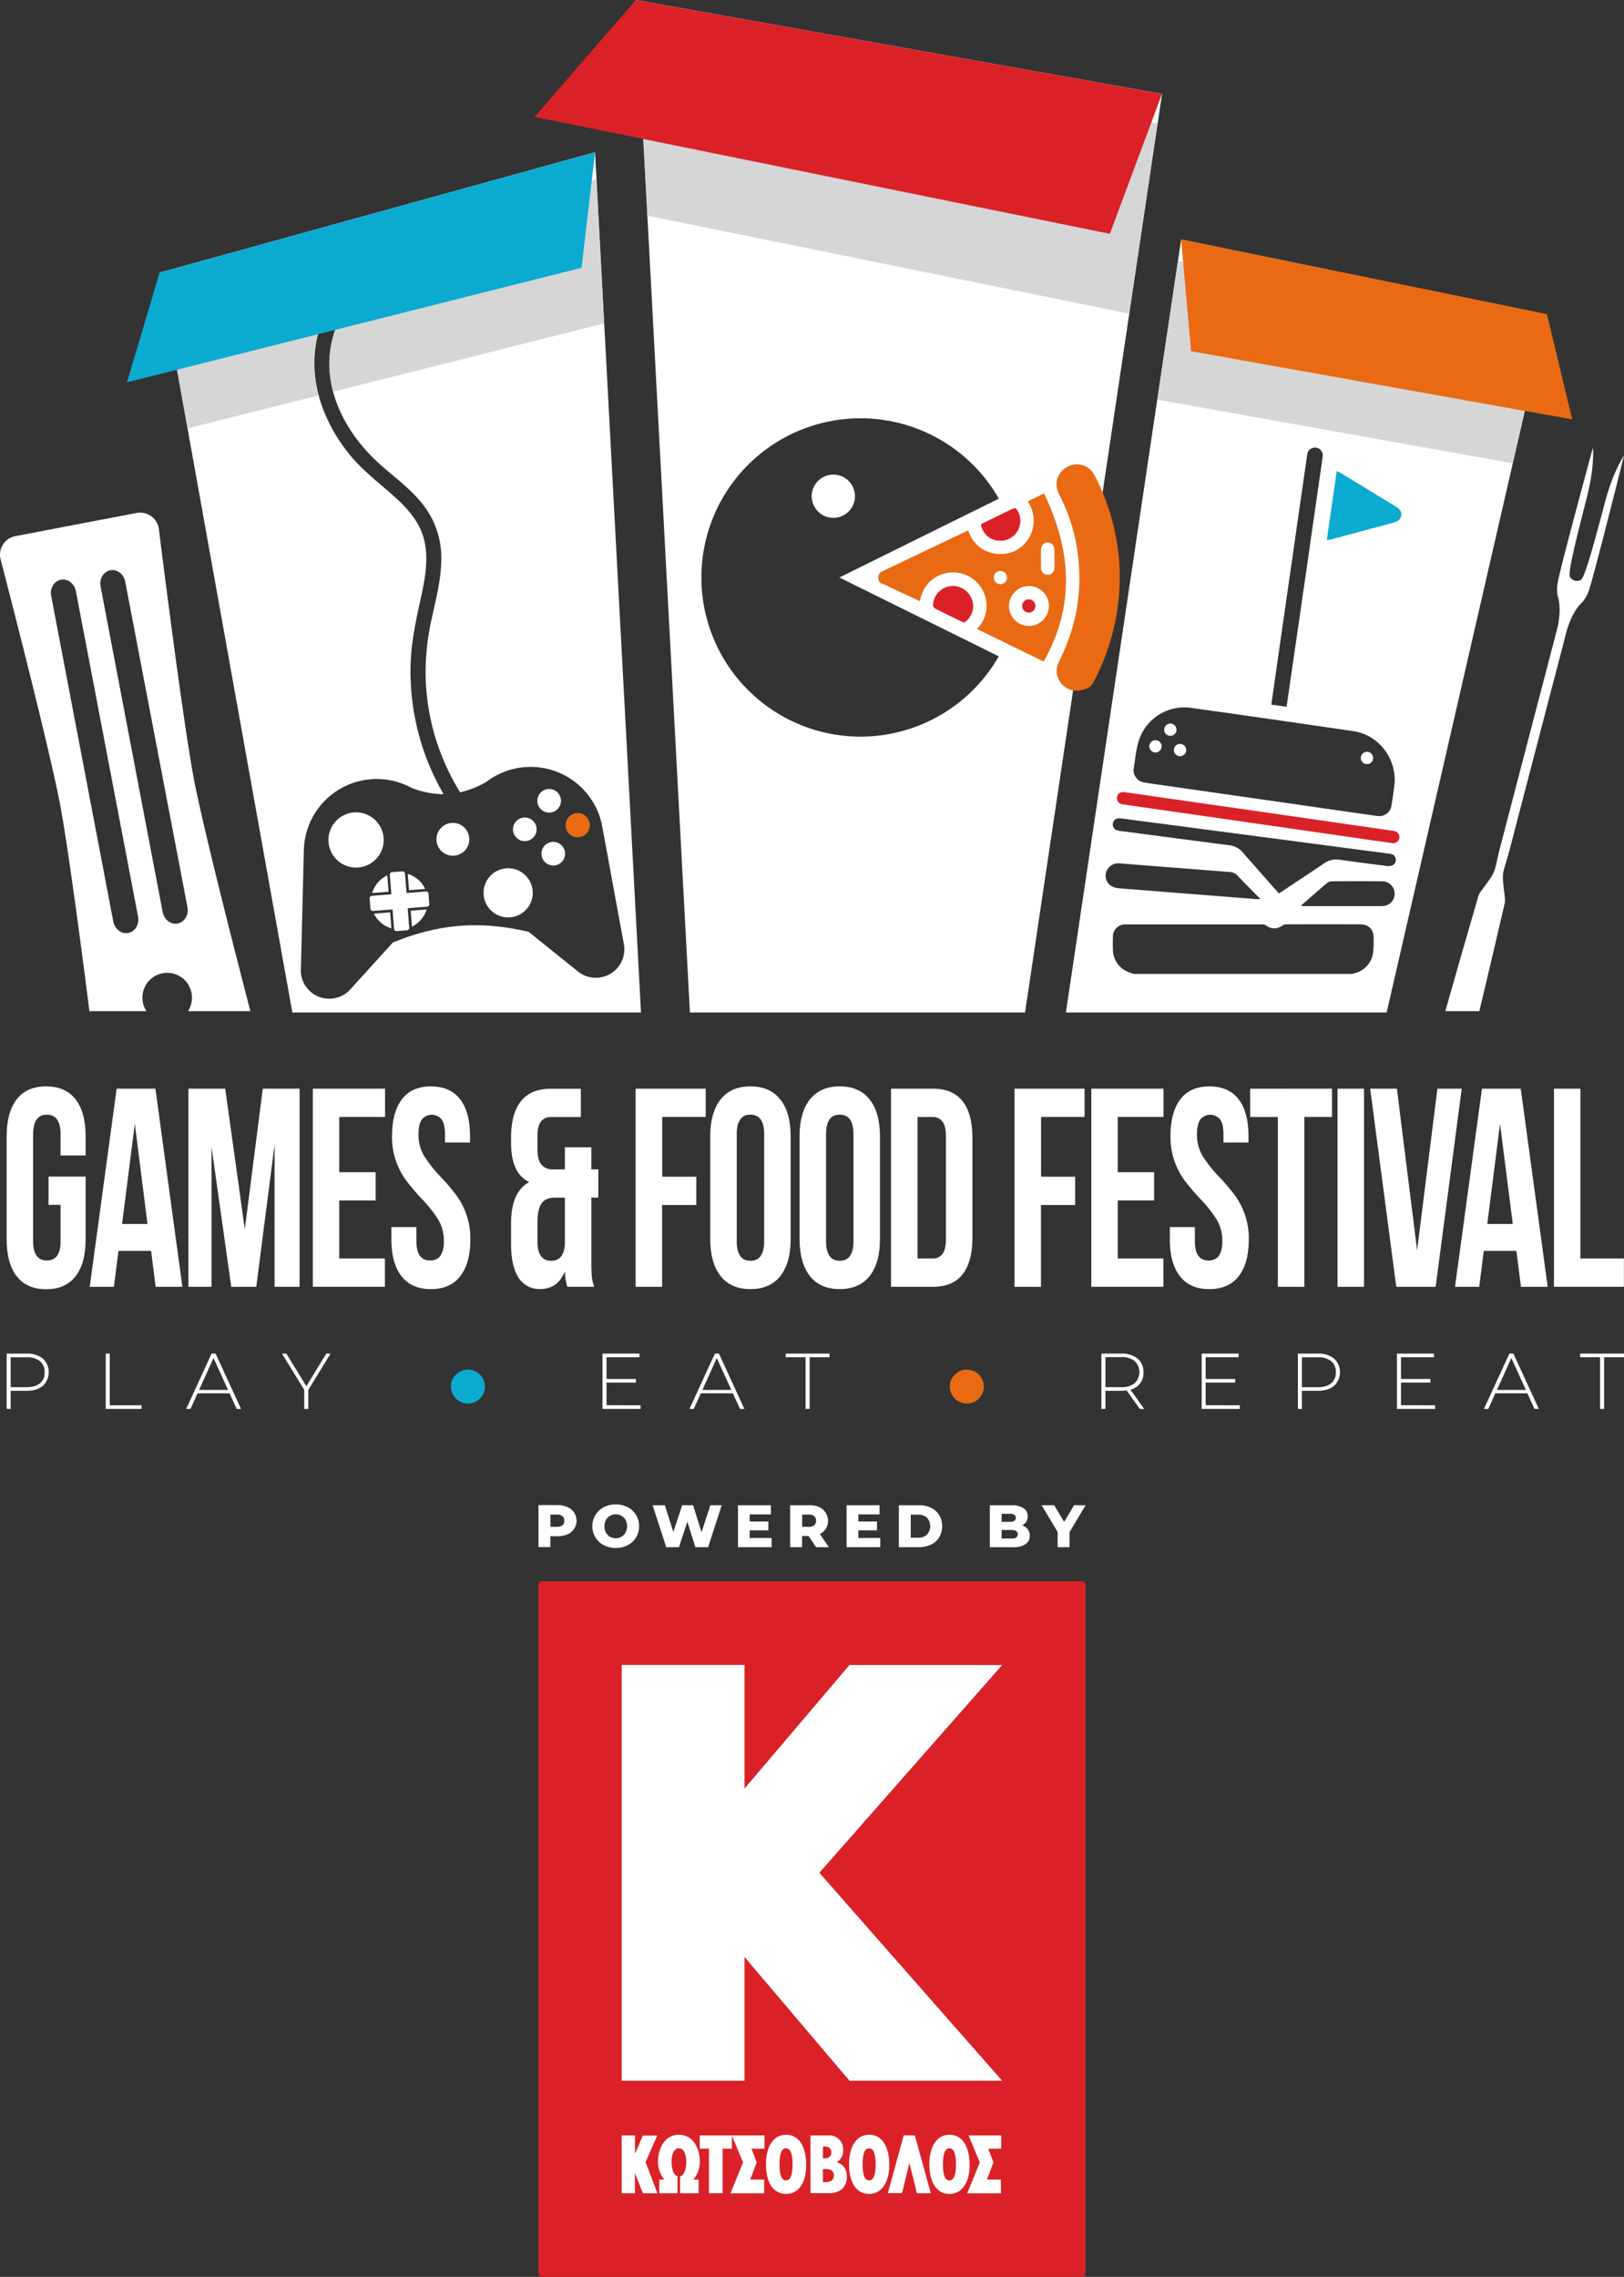 <svg xmlns="http://www.w3.org/2000/svg" viewBox="0 0 746.8 1046.95"><rect x="0" y="0" width="746.8" height="1046.95" fill="#333333" stroke="none"/><defs><style>.cls-1{fill:#fff;}.cls-2{fill:#ccc;opacity:0.8;}.cls-3{fill:#0babd1;}.cls-4{fill:#da2128;}.cls-5{fill:#ea6a13;}</style></defs><g id="Layer_2" data-name="Layer 2"><g id="Layer_1-2" data-name="Layer 1"><path class="cls-1" d="M539.86,344.43a2.82,2.82,0,0,0,5.57.89,2.82,2.82,0,1,0-5.57-.89Z"/><path class="cls-1" d="M628.08,351.28a2.74,2.74,0,0,0,3.3-2.27,2.85,2.85,0,0,0-2.31-3.3,2.93,2.93,0,0,0-3.28,2.39A2.83,2.83,0,0,0,628.08,351.28Z"/><path class="cls-1" d="M530.89,346a2.88,2.88,0,0,0,3.26-2.41,2.77,2.77,0,0,0-2.28-3.17,2.85,2.85,0,0,0-3.34,2.27A3,3,0,0,0,530.89,346Z"/><path class="cls-1" d="M537.72,338.31A2.86,2.86,0,0,0,541,336a2.94,2.94,0,0,0-2.39-3.28,2.85,2.85,0,0,0-3.22,2.44A2.75,2.75,0,0,0,537.72,338.31Z"/><path class="cls-1" d="M543.15,110.12l-53,355.44h147.5l73.72-320.92ZM593.22,264q3.85-26.86,7.72-53.72a12.41,12.41,0,0,1,.34-2,3.59,3.59,0,0,1,7,1,8.07,8.07,0,0,1-.14,1.38q-3.93,27.45-7.88,54.9c-.08.51-8.51,58.82-8.63,59.44l-7-1C584.72,323.17,593.12,264.66,593.22,264Zm-69.31,75.89a22,22,0,0,1,23.67-14.41q37.47,5.22,74.91,10.76c11.83,1.77,20.17,13.14,18.7,25-.37,3-.82,6-1.28,9a5.65,5.65,0,0,1-6.09,5,17.11,17.11,0,0,1-2-.23l-52.2-7.5q-26.19-3.75-52.37-7.51c-2-.29-3.94-.81-5-2.7a5.53,5.53,0,0,1-1-3.2C522,349.29,522.38,344.37,523.91,339.85Zm-9.61,36.42a8.29,8.29,0,0,1,1.86.09l122.21,16.08a10.47,10.47,0,0,1,1.38.24,2.68,2.68,0,0,1,2.13,2.73,2.74,2.74,0,0,1-2.34,2.71,7.45,7.45,0,0,1-2.16,0c-7.12-.92-14.24-1.82-21.35-2.82a9.68,9.68,0,0,0-7.09,1.61c-6,4.08-12.11,8.09-18.17,12.13l-2.67,1.75-9.22-10.47c-2.41-2.73-4.84-5.44-7.2-8.21a9.78,9.78,0,0,0-6.54-3.51q-24.76-3.19-49.51-6.5a9.49,9.49,0,0,1-2-.38,2.66,2.66,0,0,1-1.89-2.89A2.79,2.79,0,0,1,514.3,376.27Zm-5.79,27.37a5.69,5.69,0,0,1,6-6.68c2.65.14,5.29.4,7.94.6q21.54,1.69,43.09,3.37a5.09,5.09,0,0,1,3.54,1.65c3.12,3.28,6.31,6.49,9.47,9.72.29.29.61.54.92.81-.06.1-.12.2-.19.3-.44,0-.88,0-1.33,0l-63.46-5C511.13,408.15,509,406.36,508.51,403.64ZM631.42,438a11.15,11.15,0,0,1-8.81,9.57,5.22,5.22,0,0,0-.71.28H521.39a28.27,28.27,0,0,1-3-1.09,11.1,11.1,0,0,1-6.6-10c-.1-2-.06-4.06,0-6.08a5.57,5.57,0,0,1,5.66-5.63q31.65,0,63.32,0a3.15,3.15,0,0,1,1.65.63,5.87,5.87,0,0,0,7.11,0,3.76,3.76,0,0,1,2-.65q17-.06,34,0c3.8,0,6.13,2.32,6.14,6.1A52.08,52.08,0,0,1,631.42,438Zm4.78-21.42a10.85,10.85,0,0,1-1.4.08H598.54c0-.13-.09-.25-.13-.38,4-3.47,8-7,12-10.39a3.63,3.63,0,0,1,2.16-.65q11.54-.06,23.07,0a5.69,5.69,0,0,1,.58,11.35Z"/><path class="cls-1" d="M393.15,228.17a9.94,9.94,0,1,0-9.94,9.94A9.94,9.94,0,0,0,393.15,228.17Z"/><path class="cls-1" d="M292.4,0l24.86,465.56H471.37l63-422.36ZM395.78,338.72a73.19,73.19,0,1,1,63.53-109.43L386,265.54l73.28,36.25A73.22,73.22,0,0,1,395.78,338.72Z"/><path class="cls-1" d="M195.93,409.93l-9,.7-.7-8.95a1.12,1.12,0,0,0-1.21-1l-4.76.37a1.13,1.13,0,0,0-1,1.21l.71,8.95-9,.71a1.12,1.12,0,0,0-1,1.2l.37,4.76a1.12,1.12,0,0,0,1.21,1l8.95-.7.71,8.95a1.12,1.12,0,0,0,1.2,1l4.76-.37a1.12,1.12,0,0,0,1-1.21l-.7-8.95,8.95-.7a1.12,1.12,0,0,0,1-1.21l-.37-4.76A1.12,1.12,0,0,0,195.93,409.93Z"/><path class="cls-1" d="M189.44,426.08a13.14,13.14,0,0,0,6.74-7.88l-7.31.58Z"/><path class="cls-1" d="M207.68,378.4a7.55,7.55,0,1,0,8.11,6.93A7.55,7.55,0,0,0,207.68,378.4Z"/><path class="cls-1" d="M171.94,420.11a13.11,13.11,0,0,0,8.05,6.77l-.58-7.36Z"/><path class="cls-1" d="M176.4,385.24a12.7,12.7,0,1,0-11.67,13.66A12.71,12.71,0,0,0,176.4,385.24Z"/><path class="cls-1" d="M171.13,410.65l7.54-.59-.59-7.55A13.12,13.12,0,0,0,171.13,410.65Z"/><path class="cls-1" d="M195.5,408.74a13.08,13.08,0,0,0-8-6.91l.59,7.49Z"/><path class="cls-1" d="M265.22,374a5.43,5.43,0,1,0,5.83,5A5.42,5.42,0,0,0,265.22,374Z"/><path class="cls-1" d="M254,387.13a5.43,5.43,0,1,0,5.83,5A5.44,5.44,0,0,0,254,387.13Z"/><path class="cls-1" d="M273.64,70,73.39,125.35l61.05,340.21H294.76ZM275,449.56a13,13,0,0,1-9.23-2.85h0l-22.66-18.23c-22.52-5.22-41-3.77-62.47,4.91l-19.54,21.54h0a13.08,13.08,0,0,1-22.74-7.77,12.72,12.72,0,0,1,0-1.38c.39-15.37.39-15.42,1.36-54.69a33.53,33.53,0,0,1,49.63-28.76A41.73,41.73,0,0,0,204,365.2a112.74,112.74,0,0,1-15.21-59c.23-9.89,2.13-19.46,4.27-29.08,2.1-9.46,4.36-19.58,1.9-29.2-2.21-8.65-8.42-15.05-14.95-20.77s-13.47-11.1-19.05-17.9c-11.58-14.09-18.63-32.28-15.75-50.65,2.59-16.52,13.4-31.54,29.11-37.72,1.76-.69,3.81.77,4.27,2.43a3.58,3.58,0,0,1-2.42,4.27c-16.47,6.48-25.54,25-24.65,42,.91,17.4,10.86,33,23.6,44.27,6.28,5.56,13.16,10.58,18.52,17.09a39.71,39.71,0,0,1,9.29,25c.17,9.76-2.43,19.35-4.47,28.82a111.44,111.44,0,0,0-2.7,27.3,105.61,105.61,0,0,0,15.73,52.1s0,.11.07.16a43.33,43.33,0,0,0,12-4.73A33.51,33.51,0,0,1,277,380.31c7.09,38.63,7.1,38.69,9.88,53.81.08.45.14.91.18,1.37A13.08,13.08,0,0,1,275,449.56Z"/><path class="cls-1" d="M257.94,367.8a5.43,5.43,0,1,0-5,5.84A5.41,5.41,0,0,0,257.94,367.8Z"/><circle class="cls-1" cx="233.68" cy="410.58" r="11.31" transform="translate(-238 437.13) rotate(-63.58)"/><path class="cls-1" d="M240.9,375.93a5.43,5.43,0,1,0,5.84,5A5.42,5.42,0,0,0,240.9,375.93Z"/><path class="cls-1" d="M746.8,209.54c-.15.59-2.55,10.18-5.47,21.68-2.11,8.32-4.49,17.63-6.51,25.27-1.94,7.37-3.53,13.19-4.2,15.08a16.82,16.82,0,0,1-3.08,5.42c-4.25,3.87-6.58,11.16-7.18,13.43L715.27,310c-.1.34-.19.69-.28,1l-18.4,70.54c-1,4-1.92,7.35-2.45,9.36-2.33,8.94-3.42,9.59-2.93,14.84s1.17,8,.72,9.74c-.31,1.17-6.82,29.34-11.65,49.46H664.66c5.6-20,14.75-51.39,15.08-52.64.46-1.74,2.39-3.8,5.39-8.15s2.35-5.44,4.68-14.38c1.18-4.5,4.08-15.63,6.75-25.88h0l14.09-54,.27-1c2.54-9.71,4.8-18.4,5.1-19.54.6-2.28,2.12-9.79.3-15.24a16.5,16.5,0,0,1,0-6.23c.34-2,1.79-7.87,3.71-15.28,2.48-9.6,5.72-21.72,8.28-31.22,2.4-8.94,4.2-15.55,4.2-15.55s.83,8.26-2.52,21.74-9.17,35.17-8.09,37.66a3.75,3.75,0,0,0,5.16,1.35c2.16-1.64,7.68-23.4,11.33-36.81C741.9,216.81,746.46,210,746.8,209.54Z"/><path class="cls-1" d="M115.13,464.94c-4.36-16.77-21.28-82.21-25.9-106.41C83.76,329.87,73,242.8,73,242.8a8.7,8.7,0,0,0-10.18-6.92L7.08,246.52A8.73,8.73,0,0,0,.15,256.7S22.1,341,27.54,369.47c3.81,20,10.21,68.9,13.58,95.47H67.35a11.05,11.05,0,0,1-1.66-4.08,11.4,11.4,0,1,1,20.76,4.08ZM59,429c-3.15.6-6.22-1.76-6.91-5.28L23.53,274c-.66-3.51,1.33-6.83,4.46-7.43s6.23,1.75,6.91,5.27L63.49,421.52C64.15,425,62.16,428.37,59,429Zm22.72-4.33c-3.15.59-6.23-1.77-6.91-5.28L46.25,269.68c-.67-3.52,1.33-6.84,4.46-7.45s6.22,1.76,6.89,5.28L86.21,417.18C86.87,420.69,84.88,424,81.75,424.63Z"/><path class="cls-2" d="M277.84,148.71,153.15,180.14a50.63,50.63,0,0,1-1.68-10.52c-.9-17.05,8.17-35.55,24.65-42a3.57,3.57,0,0,0,2.42-4.26c-.46-1.66-2.51-3.11-4.26-2.43-15.72,6.19-26.54,21.2-29.13,37.72a56.4,56.4,0,0,0,1.35,23.2L86.25,197l-10.7-59.62L274.3,82.44Z"/><polygon class="cls-3" points="267.43 123.13 58.38 175.81 73.39 125.35 273.64 70.01 267.43 123.13"/><polyline class="cls-2" points="297.69 99.17 293.14 14.02 532.29 56.72 519.26 144.21"/><polygon class="cls-4" points="510.37 107.51 245.85 53.75 292.39 0 534.32 43.2 510.37 107.51"/><polyline class="cls-2" points="532.16 183.76 541.68 119.95 709.18 154.13 695.65 213.03"/><polygon class="cls-5" points="547.71 161.49 722.99 192.85 711.36 144.44 543.15 110.12 547.71 161.49"/><path class="cls-5" d="M449.24,289.22a15.07,15.07,0,0,0,2.53-18,15.3,15.3,0,0,0-16-7.8c-5.53.89-11.21,4.78-12.77,13l-13.37-6.2a26.59,26.59,0,0,0-3.93-1.79c-1.54-.43-1.73-1.57-1.84-2.74a2.74,2.74,0,0,1,1.61-2.84c1.29-.65,2.6-1.26,3.9-1.89l34.69-16.52,1.17-.54c3.92,11.52,15.83,12.6,22.18,9.07a15.61,15.61,0,0,0,5.19-22.42l7.47-3.68c12.44,25.77,14.55,51.53-.15,77.31Zm23.9-19.74a9.17,9.17,0,1,0,9.19,9.19A9.19,9.19,0,0,0,473.14,269.48Zm11.77-12.6c0-1.3,0-2.6,0-3.9-.05-2.09-1.26-3.46-3.05-3.5s-3.1,1.22-3.15,3.35q-.09,4,0,8.1c.05,2.12,1.3,3.39,3.16,3.35s3-1.41,3.05-3.5C484.94,259.48,484.91,258.18,484.91,256.88Zm-24.82,5.66a3,3,0,1,0-.13,6.09,3,3,0,1,0,.13-6.09Z"/><path class="cls-5" d="M514.89,263.94a102.68,102.68,0,0,1-12.34,50.25c-1.06,2-3.18,2.66-5.16,3.13a9.19,9.19,0,0,1-11.46-8.52,10.81,10.81,0,0,1,1.24-5,89.21,89.21,0,0,0,7.5-21.3A84.15,84.15,0,0,0,496,258.06a82,82,0,0,0-9-30.83c-3.23-6.23.75-12.9,7.48-13.7a9.09,9.09,0,0,1,8.66,4.71,99.24,99.24,0,0,1,9.89,28.07A88.47,88.47,0,0,1,514.89,263.94Z"/><path class="cls-4" d="M447.51,279.15a9.17,9.17,0,0,1-3.41,6.59,1.3,1.3,0,0,1-1.64.21c-4.14-2.06-8.31-4-12.42-6.13a2,2,0,0,1-1-1.48,9.2,9.2,0,0,1,9.61-8.89A9.42,9.42,0,0,1,447.51,279.15Z"/><path class="cls-4" d="M451,241.08c5.12-2.49,10.16-5,15.23-7.38a1.25,1.25,0,0,1,1.16.34,9.13,9.13,0,0,1-6.21,14.53C456,249.09,452.23,246.29,451,241.08Z"/><path class="cls-4" d="M473.18,275.6a3,3,0,1,1-.2,6.09,3,3,0,0,1,.2-6.09Z"/><path class="cls-4" d="M579.1,373.15,640.4,382c2.06.29,3.11,1.27,3.11,2.83a2.78,2.78,0,0,1-3,2.88,13.41,13.41,0,0,1-1.55-.2L517.3,370a12.18,12.18,0,0,1-1.69-.29,2.82,2.82,0,0,1,.8-5.52,12.31,12.31,0,0,1,1.7.2Z"/><path class="cls-3" d="M610.13,248.43l4.57-31.86c.68.34,1.26.57,1.79.9,8.39,5.1,16.77,10.23,25.16,15.32,1.6,1,3,2.06,2.73,4.17s-1.94,2.93-3.83,3.44q-14.13,3.76-28.26,7.58C611.68,248.14,611,248.24,610.13,248.43Z"/><circle class="cls-5" cx="265.65" cy="379.43" r="5.51"/><path class="cls-1" d="M39.37,541v28.89q0,11.05-4.65,17t-13.51,5.93q-8.85,0-13.5-5.93t-4.65-17V522.46q0-11.06,4.65-17t13.5-5.92q8.87,0,13.51,5.92t4.65,17v8.85H27.86v-9.76q0-9-6.31-9t-6.31,9v49.2q0,8.85,6.31,8.85t6.31-8.85V554H22.32V541Z"/><path class="cls-1" d="M71.58,591.7l-2.1-16.53h-15l-2.1,16.53H41.25l12.4-91.1H71.47l12.4,91.1Zm-3.76-28.89L62,516.74l-5.87,46.07Z"/><path class="cls-1" d="M120.84,500.6h16.93v91.1H126.26V526.37l-8.41,65.33H106.34l-9.08-64.42V591.7H86.63V500.6h16.94l9,64.68Z"/><path class="cls-1" d="M172.75,539v13H156v26.68h21v13H143.86V500.6h33.21v13H156V539Z"/><path class="cls-1" d="M184.82,505.48q4.53-5.93,13.39-5.92t13.39,5.92q4.54,5.92,4.54,17v2.87H204.63v-3.78q0-4.68-1.55-6.83a5.87,5.87,0,0,0-9.08,0q-1.55,2.14-1.55,6.83a18.9,18.9,0,0,0,2.61,10,59.22,59.22,0,0,0,7.8,9.77,104.16,104.16,0,0,1,7,8.26,34.55,34.55,0,0,1,4.54,8.66,33,33,0,0,1,1.88,11.58q0,11.05-4.65,17t-13.5,5.93q-8.86,0-13.5-5.93t-4.65-17v-5.6h11.51v6.51q0,8.85,6.31,8.85t6.31-8.85a19,19,0,0,0-2.6-10,59.87,59.87,0,0,0-7.81-9.76,104.1,104.1,0,0,1-7-8.27,34.47,34.47,0,0,1-4.54-8.65,33.11,33.11,0,0,1-1.88-11.59Q180.28,511.41,184.82,505.48Z"/><path class="cls-1" d="M243.37,543.55a13,13,0,0,1-6.36-6.7q-2.06-4.62-2-12v-1.7q0-11.05,4.54-16.78t13.61-5.73h13.95v13H253.34a5.46,5.46,0,0,0-4.6,2.09q-1.61,2.09-1.6,6.76v5.6c0,3.47.6,5.94,1.82,7.42a6.69,6.69,0,0,0,5.48,2.21h5.32V527.54h12.17v10.15h3.21v13h-3.21v29.93c0,2.6.07,4.71.22,6.31a18.11,18.11,0,0,0,1.11,4.75h-12.4a29.4,29.4,0,0,1-1.1-7.15q-3.22,8.19-11.3,8.2a11.23,11.23,0,0,1-10.07-5.34Q235,582.07,235,571.92v-9.24Q235,548,243.37,543.55Zm10.08,36.18q6,0,6.31-7.94V550.71h-4.65q-4.22,0-6.09,2.67c-1.26,1.77-1.88,4.75-1.88,8.91v8.46Q247.14,579.74,253.45,579.73Z"/><path class="cls-1" d="M320.19,541.08v13H304.47V591.7H292.3V500.6h32.21v13h-20v27.47Z"/><path class="cls-1" d="M331.37,505.54q4.75-6,13.73-6t13.72,6q4.77,6,4.76,16.92v47.38q0,10.93-4.76,16.92t-13.72,6q-9,0-13.73-6t-4.76-16.92V522.46Q326.61,511.54,331.37,505.54Zm13.73,74.19q6.3,0,6.31-9v-49.2q0-9-6.31-9t-6.31,9v49.2Q338.79,579.74,345.1,579.73Z"/><path class="cls-1" d="M372.44,505.54q4.76-6,13.72-6t13.73,6q4.75,6,4.76,16.92v47.38q0,10.93-4.76,16.92t-13.73,6q-9,0-13.72-6t-4.76-16.92V522.46Q367.68,511.54,372.44,505.54Zm13.72,74.19q6.31,0,6.31-9v-49.2q0-9-6.31-9t-6.3,9v49.2Q379.86,579.74,386.16,579.73Z"/><path class="cls-1" d="M429,500.6q9.08,0,13.62,5.73t4.54,16.78v46.08q0,11.05-4.54,16.79T429,591.7H409.74V500.6Zm-7.08,78.09h6.86a5.44,5.44,0,0,0,4.59-2.08q1.61-2.08,1.61-6.77V522.46q0-4.68-1.61-6.76a5.45,5.45,0,0,0-4.59-2.09h-6.86Z"/><path class="cls-1" d="M494.42,541.08v13H478.7V591.7H466.53V500.6h32.21v13h-20v27.47Z"/><path class="cls-1" d="M530.73,539v13H514v26.68h21v13H501.84V500.6h33.21v13H514V539Z"/><path class="cls-1" d="M542.79,505.48q4.55-5.93,13.4-5.92t13.39,5.92q4.54,5.92,4.54,17v2.87H562.61v-3.78q0-4.68-1.55-6.83a5.87,5.87,0,0,0-9.08,0q-1.54,2.14-1.55,6.83a19,19,0,0,0,2.6,10,59.89,59.89,0,0,0,7.81,9.77,106.36,106.36,0,0,1,7,8.26,34.88,34.88,0,0,1,4.54,8.66,33.25,33.25,0,0,1,1.88,11.58q0,11.05-4.65,17t-13.5,5.93q-8.87,0-13.51-5.93t-4.65-17v-5.6h11.51v6.51q0,8.85,6.31,8.85t6.31-8.85a18.89,18.89,0,0,0-2.6-10,59.2,59.2,0,0,0-7.8-9.76,106.68,106.68,0,0,1-7-8.27,34.46,34.46,0,0,1-4.53-8.65,33.11,33.11,0,0,1-1.89-11.59Q538.25,511.41,542.79,505.48Z"/><path class="cls-1" d="M612.53,500.6v13H599.8V591.7H587.62V513.61H574.89v-13Z"/><path class="cls-1" d="M627.25,500.6v91.1H615.07V500.6Z"/><path class="cls-1" d="M661,500.6h11.18l-12,91.1H642.08l-12-91.1h12.28l9.3,74.32Z"/><path class="cls-1" d="M699.42,591.7l-2.1-16.53h-15l-2.1,16.53H669.09l12.4-91.1h17.82l12.4,91.1Zm-3.76-28.89-5.87-46.07-5.87,46.07Z"/><path class="cls-1" d="M726.76,500.6v78.09h20v13H714.59V500.6Z"/><path class="cls-1" d="M19.69,624.69a8.61,8.61,0,0,1,0,12.56c-1.82,1.52-4.32,2.27-7.52,2.27H4.91v8.32H3.06V622.42h9.11A11.42,11.42,0,0,1,19.69,624.69Zm-1.31,11.38A6.22,6.22,0,0,0,20.52,631a6.28,6.28,0,0,0-2.14-5.1,9.42,9.42,0,0,0-6.21-1.8H4.91v13.76h7.26Q16.24,637.85,18.38,636.07Z"/><path class="cls-1" d="M48.62,622.42h1.85v23.75H65.1v1.67H48.62Z"/><path class="cls-1" d="M105.57,640.68H90.84l-3.23,7.16h-2L97.3,622.42h1.85l11.69,25.42h-2Zm-.69-1.56L98.2,624.46l-6.64,14.66Z"/><path class="cls-1" d="M141.77,639.09v8.75h-1.86v-8.75l-10.23-16.67h2l9.19,15,9.18-15H152Z"/><path class="cls-3" d="M215.2,629.79a7.79,7.79,0,1,1-7.82,7.8,7.39,7.39,0,0,1,2.33-5.57A7.69,7.69,0,0,1,215.2,629.79Z"/><path class="cls-1" d="M294.59,646.17v1.67H277.06V622.42h17v1.67H278.91v10h13.54v1.64H278.91v10.42Z"/><path class="cls-1" d="M337,640.68H322.29l-3.23,7.16h-2l11.69-25.42h1.86l11.68,25.42h-2Zm-.69-1.56-6.68-14.66L323,639.12Z"/><path class="cls-1" d="M370.46,624.09h-9.14v-1.67h20.14v1.67h-9.15v23.75h-1.85Z"/><path class="cls-5" d="M444.62,629.79a7.8,7.8,0,1,1-7.81,7.8,7.35,7.35,0,0,1,2.33-5.57A7.65,7.65,0,0,1,444.62,629.79Z"/><path class="cls-1" d="M524.13,647.84l-6.07-8.5a18.63,18.63,0,0,1-2.46.18h-7.27v8.32h-1.85V622.42h9.12a11.41,11.41,0,0,1,7.51,2.27,7.79,7.79,0,0,1,2.72,6.3,7.73,7.73,0,0,1-6,8l6.35,8.9Zm-8.53-10a9.41,9.41,0,0,0,6.2-1.8,7.15,7.15,0,0,0,0-10.2,9.41,9.41,0,0,0-6.2-1.8h-7.27v13.8Z"/><path class="cls-1" d="M570.12,646.17v1.67H552.59V622.42h17v1.67H554.44v10H568v1.64H554.44v10.42Z"/><path class="cls-1" d="M613.46,624.69a8.59,8.59,0,0,1,0,12.56c-1.81,1.52-4.32,2.27-7.51,2.27h-7.26v8.32h-1.85V622.42H606A11.39,11.39,0,0,1,613.46,624.69Zm-1.3,11.38A6.25,6.25,0,0,0,614.3,631a6.32,6.32,0,0,0-2.14-5.1,9.42,9.42,0,0,0-6.21-1.8h-7.26v13.76H606Q610,637.85,612.16,636.07Z"/><path class="cls-1" d="M659.93,646.17v1.67H642.4V622.42h17v1.67H644.25v10h13.54v1.64H644.25v10.42Z"/><path class="cls-1" d="M702.36,640.68H687.63l-3.23,7.16h-2l11.69-25.42h1.85l11.69,25.42h-2Zm-.69-1.56L695,624.46l-6.64,14.66Z"/><path class="cls-1" d="M735.8,624.09h-9.15v-1.67H746.8v1.67h-9.15v23.75H735.8Z"/><path class="cls-1" d="M261,693a6.8,6.8,0,0,1,0,12.51,11,11,0,0,1-4.55.87h-3.36v5h-5.46v-19.3h8.82A11,11,0,0,1,261,693Zm-2.34,8.35a2.59,2.59,0,0,0,.85-2.08,2.64,2.64,0,0,0-.85-2.1,3.81,3.81,0,0,0-2.54-.74h-3v5.65h3A3.81,3.81,0,0,0,258.62,701.35Z"/><path class="cls-1" d="M277.66,710.52a9.86,9.86,0,0,1,0-17.48,12.28,12.28,0,0,1,11,0,9.64,9.64,0,0,1,5.22,8.74,9.67,9.67,0,0,1-5.22,8.74,12.37,12.37,0,0,1-11,0Zm8.14-3.92a4.94,4.94,0,0,0,1.88-1.94,6.36,6.36,0,0,0,0-5.76A5,5,0,0,0,285.8,697a5.41,5.41,0,0,0-5.29,0,5,5,0,0,0-1.88,1.95,6.36,6.36,0,0,0,0,5.76,4.94,4.94,0,0,0,1.88,1.94,5.41,5.41,0,0,0,5.29,0Z"/><path class="cls-1" d="M331.88,692.13l-6.26,19.3h-5.85l-3.69-11.75-3.86,11.75h-5.85l-6.26-19.3h5.63l3.89,12.32,4.08-12.32h5l3.89,12.43,4.06-12.43Z"/><path class="cls-1" d="M354.84,707.21v4.22H339.35v-19.3h15.14v4.22h-9.74v3.25h8.58v4.08h-8.58v3.53Z"/><path class="cls-1" d="M371.83,706.3h-3v5.13h-5.46v-19.3h8.82a11,11,0,0,1,4.55.87,7,7,0,0,1,3.05,9.92,6.63,6.63,0,0,1-2.8,2.44l4.16,6.07h-5.84Zm2.59-9.13a3.81,3.81,0,0,0-2.54-.74h-3v5.65h3a3.81,3.81,0,0,0,2.54-.73,2.59,2.59,0,0,0,.85-2.08A2.64,2.64,0,0,0,374.42,697.17Z"/><path class="cls-1" d="M404.8,707.21v4.22H389.31v-19.3h15.14v4.22h-9.74v3.25h8.58v4.08h-8.58v3.53Z"/><path class="cls-1" d="M413.35,692.13h9.13a12.75,12.75,0,0,1,5.62,1.18,8.94,8.94,0,0,1,3.81,3.37,10.31,10.31,0,0,1,0,10.2,8.92,8.92,0,0,1-3.81,3.36,12.75,12.75,0,0,1-5.62,1.19h-9.13Zm8.91,14.94a5.62,5.62,0,0,0,4-1.4,5.79,5.79,0,0,0,0-7.78,5.58,5.58,0,0,0-4-1.41h-3.45v10.59Z"/><path class="cls-1" d="M472.6,703.17a4.73,4.73,0,0,1,.94,3,4.44,4.44,0,0,1-2,3.91,10.52,10.52,0,0,1-5.9,1.38H455.18v-19.3h9.87a9.67,9.67,0,0,1,5.62,1.36,4.28,4.28,0,0,1,1.93,3.68,4.58,4.58,0,0,1-.67,2.47,4.66,4.66,0,0,1-1.92,1.72A5.42,5.42,0,0,1,472.6,703.17Zm-12-7.1v3.72h3.75c1.84,0,2.76-.62,2.76-1.87s-.92-1.85-2.76-1.85Zm7.45,9.46c0-1.31-1-2-2.87-2h-4.58v3.92h4.58C467.07,707.49,468,706.83,468,705.53Z"/><path class="cls-1" d="M491.82,704.51v6.92h-5.46v-7L479,692.13h5.76l4.58,7.66,4.58-7.66h5.29Z"/><rect class="cls-4" x="247.59" y="727.09" width="251.62" height="319.86" rx="1.7"/><polygon class="cls-1" points="285.89 765.56 285.89 956.78 342.37 956.78 342.37 899.85 390.64 956.78 460.85 956.78 376.78 861.14 460.85 765.6 390.64 765.6 342.37 822.42 342.37 765.56 285.89 765.56"/><rect class="cls-4" x="273.59" y="973.55" width="199.1" height="43.32" rx="2.27"/><path class="cls-1" d="M295.61,1008.51c0-.09-3.5-9-3.5-9a.07.07,0,0,0-.08,0,.07.07,0,0,0-.06.07v8.93h-6.1v-26.6H292V990a.06.06,0,0,0,.06.06.07.07,0,0,0,.08,0s3.45-8,3.48-8.07h6.59c-.09.19-5.34,12.22-5.34,12.22s0,0,0,0v0l5.46,14.33Z"/><polygon class="cls-1" points="335.87 981.91 336.56 981.91 336.56 988 332.29 988 332.29 1008.51 326.02 1008.51 326.02 988 321.76 988 321.76 981.91 335.87 981.91"/><path class="cls-1" d="M350.86,981.91h.69V988h-6l2.43,6.3-3,7.9h6.42v6.34H335.89l5.81-14.23-5.17-12.37Z"/><path class="cls-1" d="M361.46,1002.59c-.74,0-3,0-3-7.36s2.26-7.4,3-7.4c2,0,3,2.49,3,7.4s-1,7.36-3,7.36m0-21c-5.7,0-9.24,5.23-9.24,13.64s3.45,13.6,9.24,13.6,9.28-5.2,9.28-13.25c0-8.76-3.47-14-9.28-14"/><path class="cls-1" d="M399.66,1002.59c-.74,0-3,0-3-7.36s2.27-7.4,3-7.4c2,0,3,2.49,3,7.4s-1,7.36-3,7.36m0-21c-5.7,0-9.24,5.23-9.24,13.64s3.45,13.6,9.24,13.6c5.64,0,9.28-5.2,9.28-13.25,0-8.76-3.47-14-9.28-14"/><path class="cls-1" d="M420.17,981.91h.52l7.35,26.6h-6.38c-.21-.85-3-11.85-3-11.94-.14-.57-.27-1.18-.41-1.87h-.13l-.38,1.76s-2.92,11.94-2.94,12h-6.52l7.31-26.6Z"/><path class="cls-1" d="M436.61,1002.59c-.75,0-3,0-3-7.36s2.26-7.4,3-7.4c2,0,3,2.49,3,7.4s-1,7.36-3,7.36m0-21c-5.71,0-9.25,5.23-9.25,13.64s3.46,13.6,9.25,13.6c5.63,0,9.28-5.2,9.28-13.25,0-8.76-3.47-14-9.28-14"/><path class="cls-1" d="M459.73,981.91h.69V988h-6l2.43,6.3-3,7.9h6.42v6.34h-15.5l5.81-14.23-5.16-12.37Z"/><path class="cls-1" d="M305.33,1002.2h.15l-.1-.12a12.78,12.78,0,0,1-2.8-8.05c0-6,3-12.44,9.62-12.44s9.63,6.45,9.63,12.44a12.94,12.94,0,0,1-2.89,8.05l-.1.12h2.4v6.31h-8.51v-7.7l.24-.12c2.36-.9,2.61-5,2.61-6.7,0-.63-.09-6.16-3.38-6.16s-3.38,5.53-3.38,6.16c0,2.08.34,5.71,2.65,6.71h0l.09.07v7.74h-8.4v-6.31Z"/><path class="cls-1" d="M382.44,1002.69a5.84,5.84,0,0,1-3.44.69h-.59v-6h.65a6.61,6.61,0,0,1,3.22.5h0a3.07,3.07,0,0,1,.16,4.77m-4-15.63H379a3.8,3.8,0,0,1,2.32.51h0a2.63,2.63,0,0,1,.93,2.18,2.6,2.6,0,0,1-1,2.19,3.71,3.71,0,0,1-2.23.51h-.62Zm6.43,7.34h0v-.17l0,0a6.07,6.07,0,0,0,2.85-5.51,6.33,6.33,0,0,0-7.06-6.75h-7.95v26.55h8.46a9.21,9.21,0,0,0,6.06-1.93,7.37,7.37,0,0,0,2.19-5.59c0-3.49-1.69-6-4.53-6.57"/></g></g></svg>